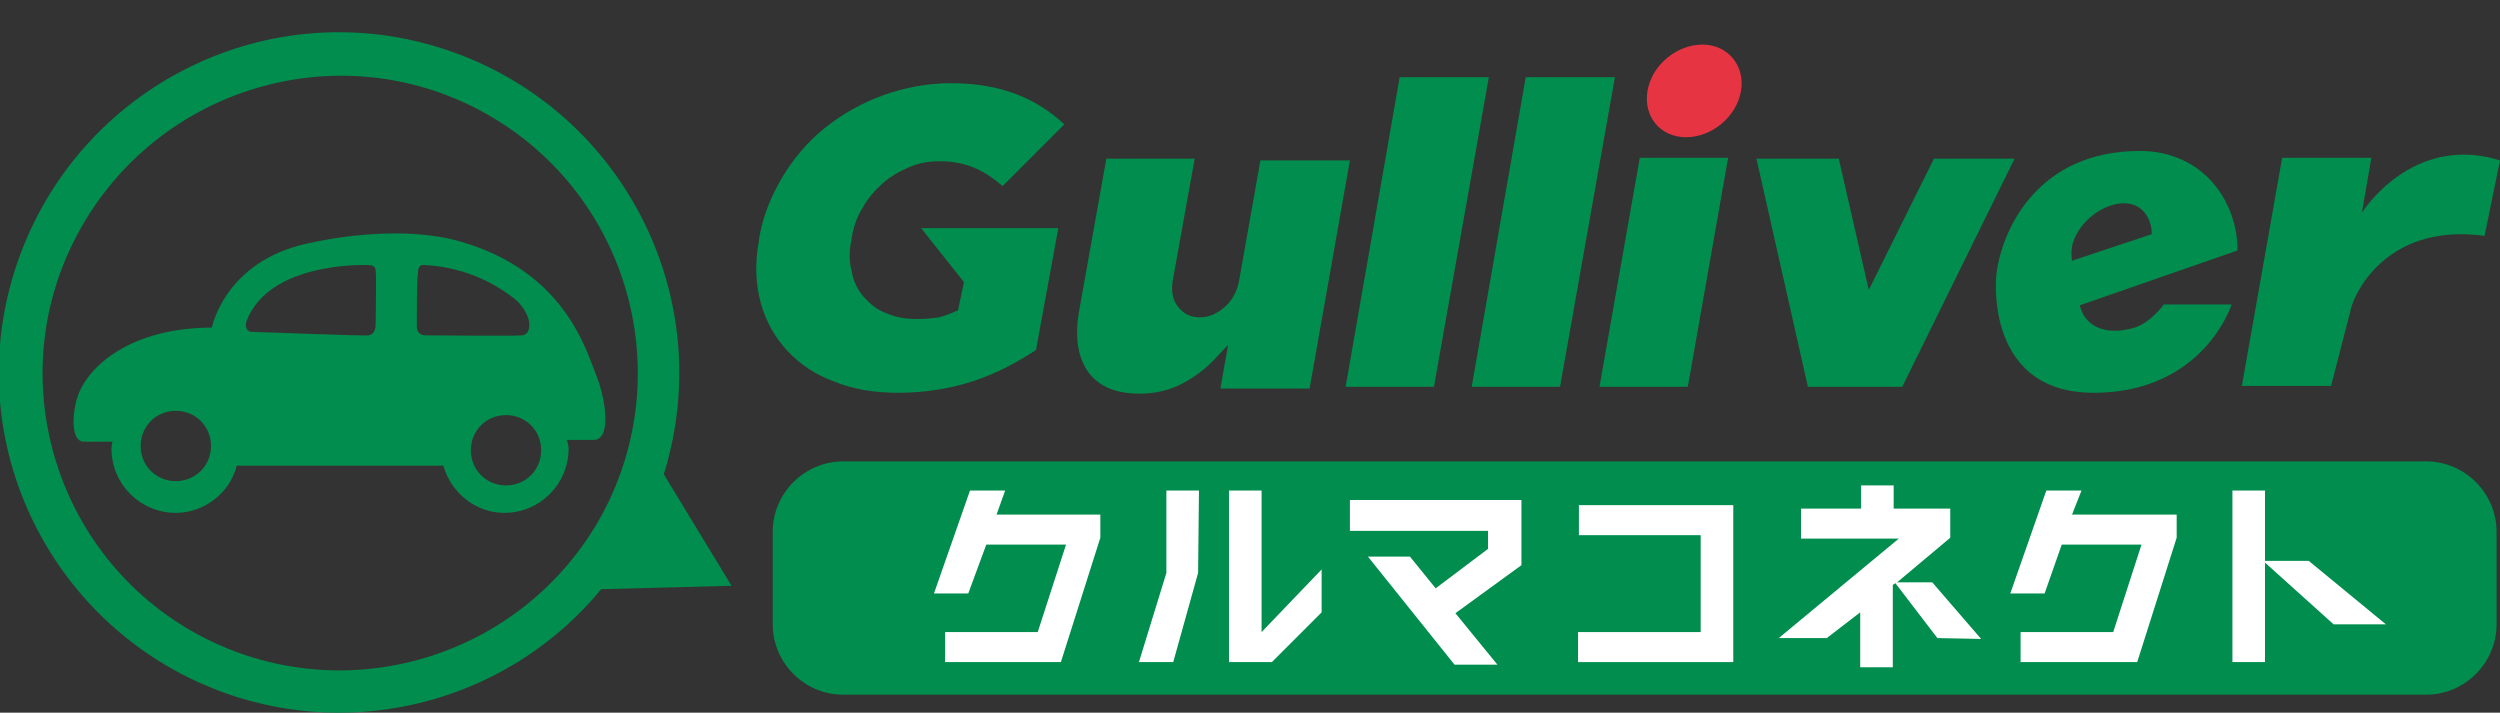 <?xml version="1.0" encoding="utf-8"?>
<!-- Generator: Adobe Illustrator 24.1.1, SVG Export Plug-In . SVG Version: 6.00 Build 0)  -->
<svg version="1.1" id="レイヤー_1" xmlns="http://www.w3.org/2000/svg" xmlns:xlink="http://www.w3.org/1999/xlink" x="0px"
	 y="0px" viewBox="0 0 291.5 83.1" style="enable-background:new 0 0 291.5 83.1;" xml:space="preserve">
<rect x="0" y="0" width="291.5" height="83.1" fill="#333333" stroke="none"/>
<style type="text/css">
	.st0{fill:#008D4D;}
	.st1{fill:#FFFFFF;}
	.st2{fill:#E73443;}
</style>
<g id="レイヤー_2_1_">
	<g id="レイヤー_1-2">
		<path class="st0" d="M98.3,53.8h184.6c4.5,0,8.2,3.7,8.2,8.2v10.8c0,4.5-3.7,8.2-8.2,8.2H98.3c-4.5,0-8.2-3.7-8.2-8.2V62
			C90.1,57.5,93.8,53.8,98.3,53.8z"/>
		<path class="st1" d="M154.1,66.4v5l-5.8,5.8h-5v-20h3.8v16.5L154.1,66.4z M139.8,57.2H136v9.6l-3.2,10.4h4l2.9-10.4L139.8,57.2z"
			/>
		<polygon class="st1" points="157.4,61.9 173.5,61.9 173.5,64 167.4,68.6 164.4,64.9 159.5,64.9 169.6,77.5 174.6,77.5 169.7,71.5 
			177.4,65.9 177.4,58.3 157.4,58.3 		"/>
		<polygon class="st1" points="184.1,62.4 198.3,62.4 198.3,73.7 184,73.7 184,77.2 202.1,77.2 202.1,58.9 184.1,58.9 		"/>
		<path class="st1" d="M225.9,74.4l-4.9-6.4l-0.3,0.2v9.6h-3.8v-6.4l-3.9,3h-5.6l14-11.6h-11.4v-3.5h7v-2.7h3.8v2.7h6.6v3.4
			l-6.2,5.2h4.1l5.7,6.6L225.9,74.4z"/>
		<polygon class="st1" points="269.2,65.4 264.1,65.4 264.1,57.2 260.3,57.2 260.3,77.2 264.1,77.2 264.1,65.6 272.1,72.8 
			278.2,72.8 		"/>
		<polygon class="st1" points="241.6,60 242.7,57.2 238.6,57.2 234.4,69.2 238.4,69.2 240.4,63.5 249.7,63.5 246.4,73.7 235.6,73.7 
			235.6,77.2 249.2,77.2 253.8,62.7 253.8,60 		"/>
		<polygon class="st1" points="116.2,60 117.2,57.2 113.1,57.2 108.9,69.2 112.9,69.2 115,63.5 124.3,63.5 121,73.7 110.2,73.7 
			110.2,77.2 123.7,77.2 128.3,62.7 128.3,60 		"/>
		<path class="st0" d="M77.4,55.3c6.5-20.9-5.1-43.1-26-49.7s-43.1,5.1-49.7,26s5.1,43.1,26,49.7c15.4,4.8,32.2-0.2,42.4-12.6
			l15.2-0.4L77.4,55.3z M23.1,74C6.3,64.9,0,43.8,9.2,27s30.2-23.1,47-14c16.8,9.1,23.1,30.1,14,47C61,76.8,40,83.1,23.1,74
			C23.1,74,23.1,74,23.1,74z"/>
		<path class="st0" d="M69.5,43.7c-1.2-3-3.7-12-15.7-15.5c-6.4-1.9-14.5-0.6-18,0.2c-9.6,2.1-11.1,9.8-11.1,9.8
			c-8.5,0-13.7,3.7-15.4,7.4c-0.8,1.7-1.3,5.9,0.5,5.9h3.3C13.1,51.7,13,52,13,52.3c0,4.2,3.4,7.5,7.5,7.5c3.3,0,6.3-2.3,7.1-5.5
			h24.1c0.9,3.2,3.8,5.5,7.1,5.5c4.2,0,7.5-3.4,7.5-7.5c0-0.3-0.1-0.7-0.2-1h3.1C71.3,51.3,70.7,46.7,69.5,43.7z M20.5,47.9
			c2.3,0,4.1,1.8,4.1,4.1c0,2.3-1.8,4.1-4.1,4.1c-2.3,0-4.1-1.8-4.1-4.1c0,0,0,0,0,0C16.4,49.7,18.2,47.9,20.5,47.9z M59,56.6
			c-2.3,0-4.1-1.8-4.1-4.1c0-2.3,1.8-4.1,4.1-4.1c2.3,0,4.1,1.8,4.1,4.1c0,0,0,0,0,0C63.1,54.8,61.3,56.6,59,56.6z M43.8,37.8
			c0,0.9-0.4,1.2-0.8,1.3s-12.9-0.4-13.6-0.4s-0.9-0.7-0.6-1.4c2.7-6.7,13.4-6.4,14-6.4s1,0.1,1,0.7C43.9,32.2,43.8,37.2,43.8,37.8z
			 M48.6,38.1c0-0.4,0-5.6,0.1-5.9c0.1-0.5-0.1-1.4,0.8-1.3c3.9,0.2,7.6,1.6,10.7,4.1c2,1.9,1.8,4,0.7,4.1s-10.6,0-11.3,0
			C49,39.1,48.6,38.7,48.6,38.1C48.6,38.2,48.6,38.2,48.6,38.1z"/>
	</g>
</g>
<g>
	<g>
		<g>
			<polygon class="st0" points="186.5,45.1 196.8,45.1 201.5,18.4 191.2,18.4 			"/>
			<polygon class="st0" points="163.2,9 156.9,45.1 167.2,45.1 173.6,9 			"/>
			<polygon class="st0" points="177.9,9 171.6,45.1 181.9,45.1 188.3,9 			"/>
			<path class="st0" d="M147,18.5l-2.5,14.1c-0.2,1.3-0.8,2.4-1.7,3.2c-0.9,0.8-1.9,1.2-2.9,1.2c-1.1,0-1.9-0.4-2.6-1.3
				c-0.6-0.8-0.8-1.9-0.5-3.3l2.5-13.9H129l-3.2,17.9c-0.5,3-0.1,5.3,1.1,7c1.3,1.7,3.2,2.5,6,2.5c1.8,0,3.5-0.4,5-1.2
				c1.5-0.8,2.8-1.8,3.8-2.9l1.5-1.6l-0.9,5.1h10.4l4.7-26.6H147z"/>
			<path class="st0" d="M99.3,27.8c0.2-1.3,0.6-2.5,1.3-3.6c0.6-1.1,1.4-2,2.3-2.8c0.9-0.8,1.9-1.4,3.1-1.9c1.1-0.5,2.3-0.7,3.6-0.7
				c1.6,0,3,0.3,4.3,0.9c1.1,0.5,2.1,1.2,3,2l7.2-7.2c-1.5-1.4-3.3-2.6-5.3-3.4c-2.2-0.9-4.9-1.4-7.9-1.4c-2.7,0-5.4,0.5-7.9,1.4
				c-2.5,0.9-4.8,2.2-6.8,3.8c-2,1.6-3.7,3.6-5,5.8c-1.3,2.2-2.3,4.6-2.7,7.2l0,0.1c-0.5,2.7-0.4,5.1,0.2,7.3
				c0.6,2.2,1.7,4.1,3.1,5.6c1.5,1.6,3.3,2.8,5.5,3.6c2.2,0.9,4.7,1.3,7.4,1.3c3.2,0,6.2-0.5,8.9-1.4c2.7-0.9,5.1-2.2,7.2-3.6
				l2.6-14.2h-16l5,6.3l-0.7,3.3l-0.3,0.1c-0.6,0.3-1.2,0.5-1.9,0.7c-0.7,0.1-1.5,0.2-2.6,0.2c-1.3,0-2.5-0.2-3.6-0.7
				c-1.1-0.4-1.9-1.1-2.6-1.9c-0.7-0.8-1.2-1.8-1.4-3c-0.3-1.1-0.3-2.4,0-3.7L99.3,27.8z"/>
			<path class="st0" d="M275.4,24.8l1.1-6.4h-10.4l-4.7,26.6h10.4l2.3-8.9c0.2-1.3,3.8-10.2,15.6-8.6l1.8-8.8
				C281.2,15.5,275.4,24.8,275.4,24.8z"/>
			<path class="st0" d="M249.5,17.6c-11.8,0-16,9-16.7,14.2c-0.3,2.5-0.4,14,11.3,14c12,0,15.7-9,16.1-10.3h-7.9
				c0,0-1.5,2.1-3.4,2.7c-3.7,1.1-5.9-0.4-6.4-2.6l18.4-6.4C260.9,23.4,256.8,17.6,249.5,17.6z M241.6,30.4
				c-0.1-0.6-0.1-1.4,0.1-2.1c0.8-2.5,3.5-4.6,6-4.6c2.1,0,3.2,1.8,3.2,3.6L241.6,30.4z"/>
			<polygon class="st0" points="225.5,18.5 217.9,33.8 214.4,18.5 204.8,18.5 210.8,45.1 221.8,45.1 234.9,18.5 			"/>
		</g>
		<path class="st2" d="M198.5,5.2c-3,0-5.9,2.4-6.4,5.4c-0.5,3,1.5,5.4,4.5,5.4c3,0,5.9-2.4,6.4-5.4C203.5,7.7,201.5,5.2,198.5,5.2z
			"/>
	</g>
</g>
</svg>
